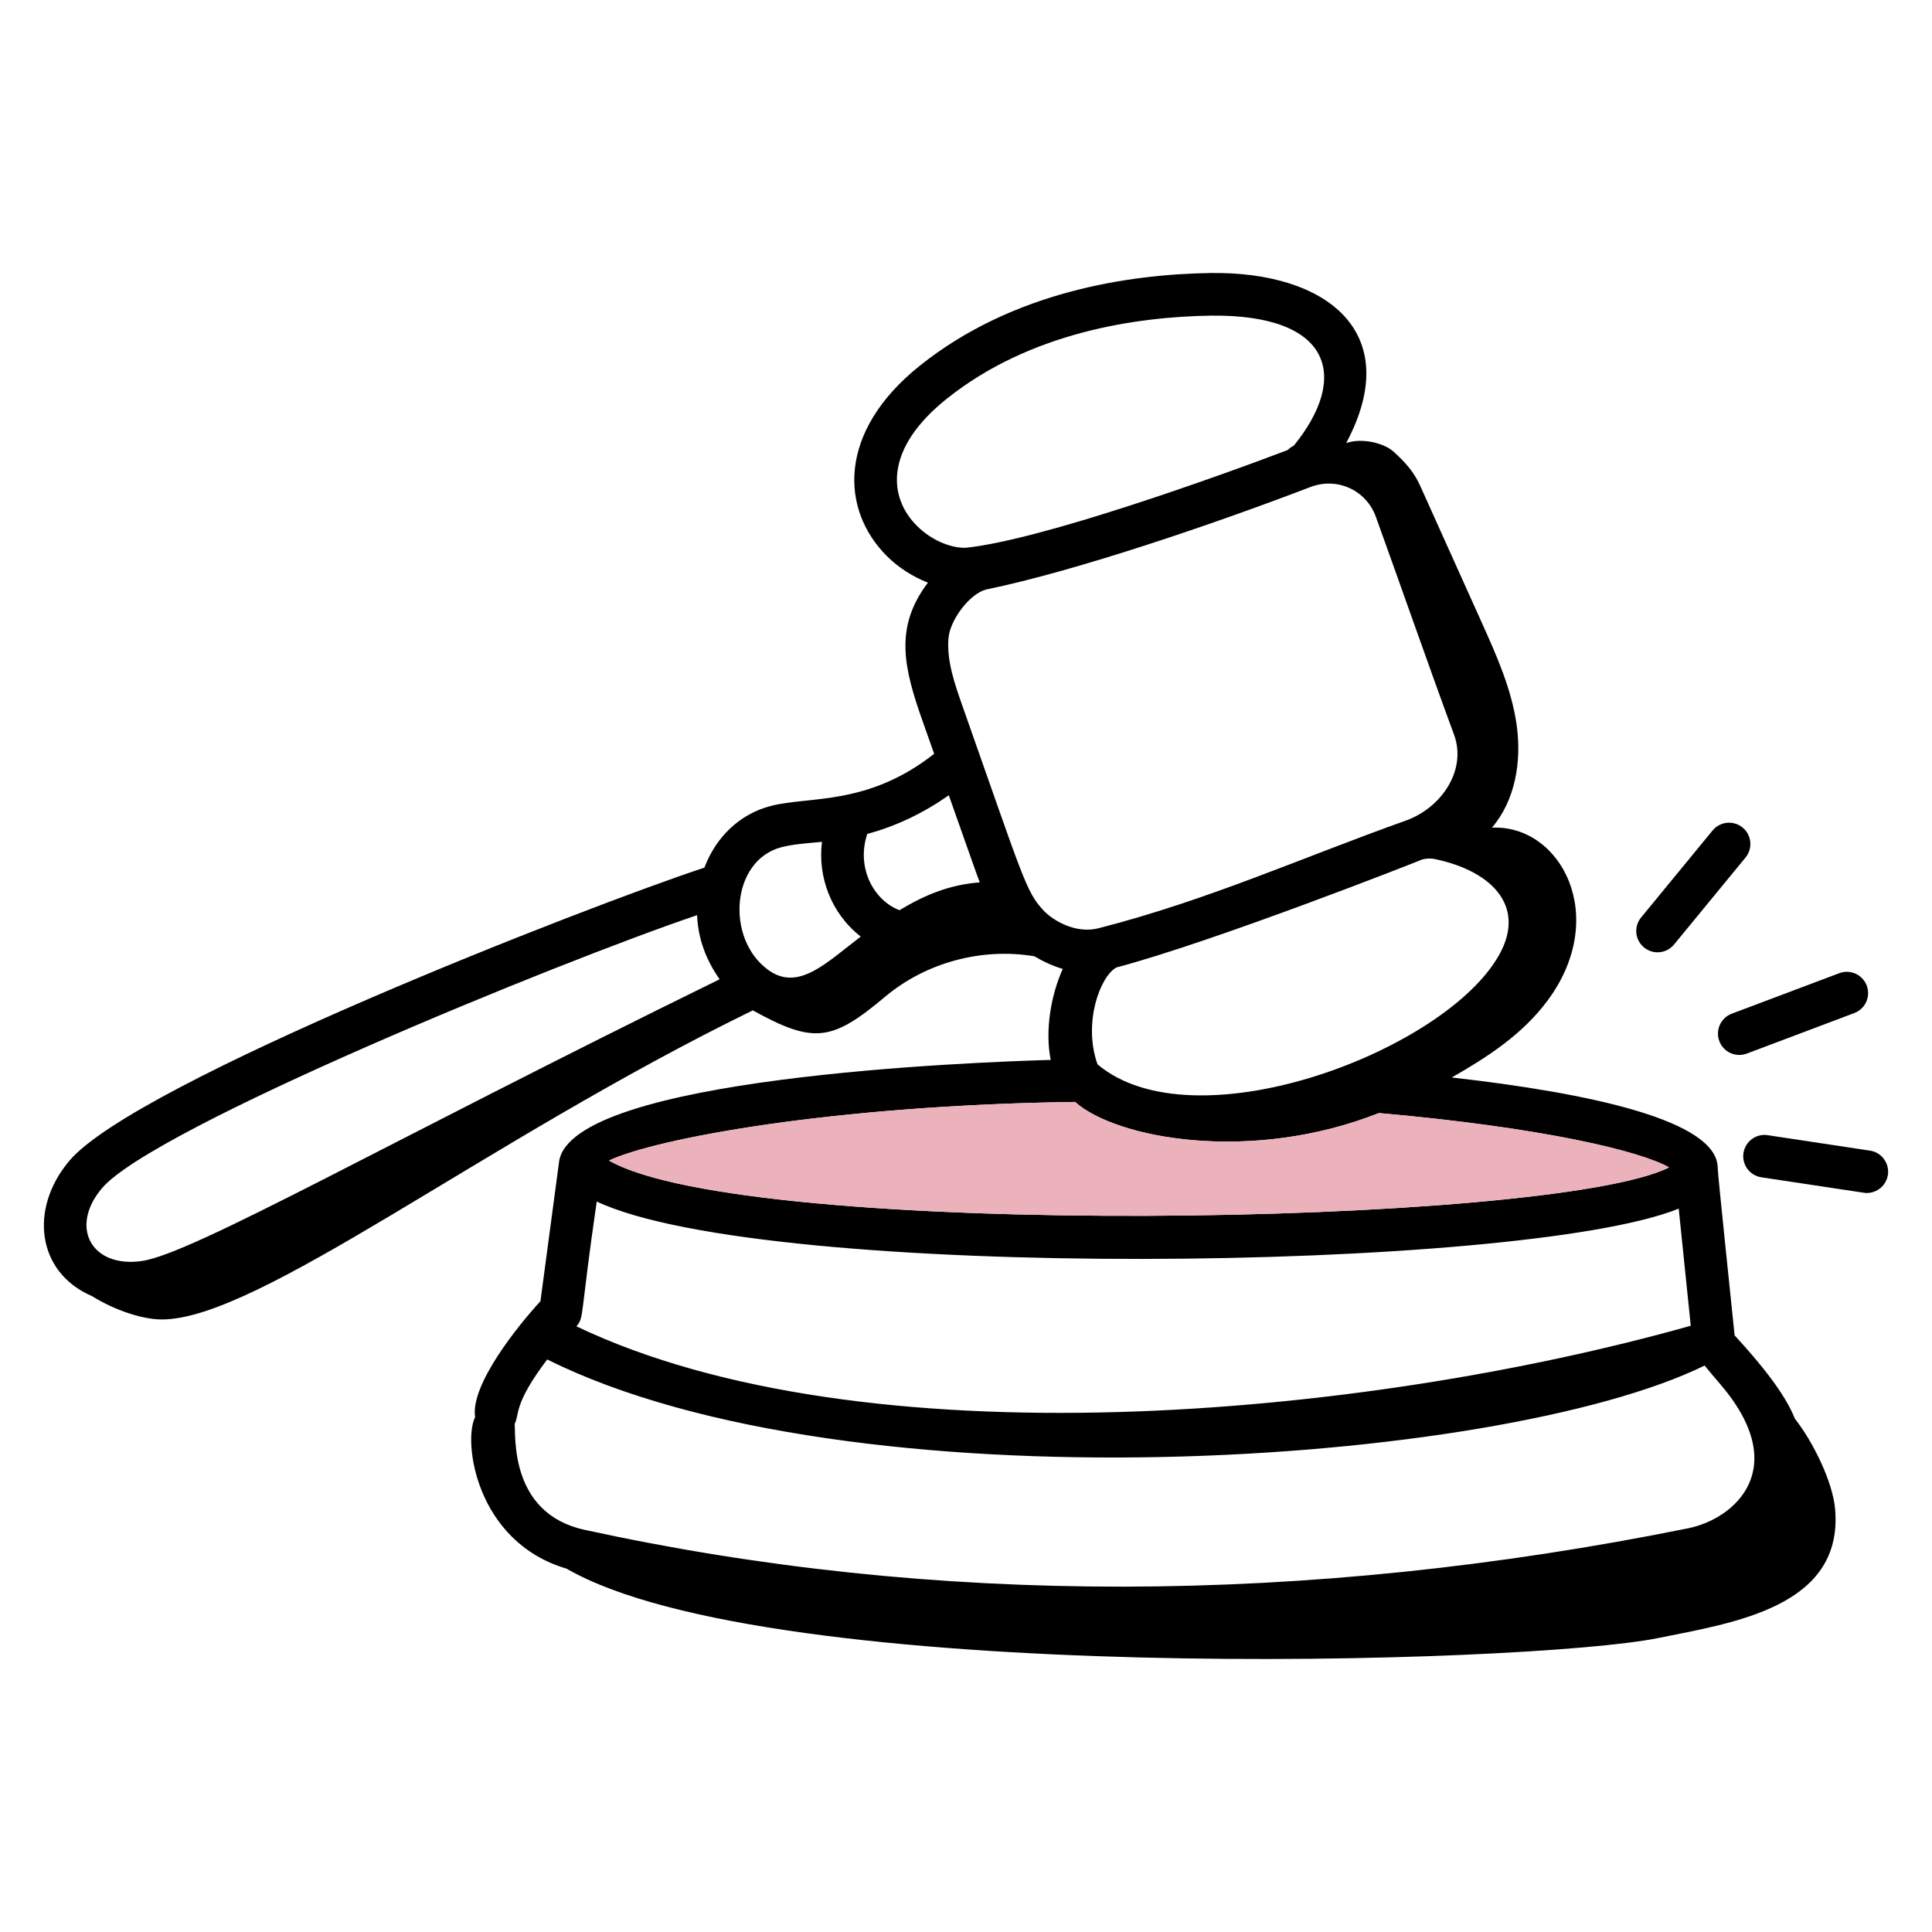 <svg width="60" height="60" viewBox="0 0 60 60" fill="none" xmlns="http://www.w3.org/2000/svg">
<path d="M54.118 25.7C53.835 25.468 53.419 25.509 53.186 25.791L50.966 28.493C50.734 28.775 50.774 29.192 51.057 29.424C51.34 29.657 51.757 29.615 51.989 29.333L54.209 26.631C54.441 26.349 54.4 25.932 54.118 25.7Z" fill="black"/>
<path d="M54.248 32.72L57.588 31.461C57.93 31.332 58.102 30.95 57.973 30.608C57.844 30.266 57.461 30.095 57.121 30.223L53.781 31.481C53.439 31.61 53.267 31.991 53.396 32.334C53.523 32.671 53.898 32.849 54.248 32.72Z" fill="black"/>
<path d="M54.7 36.562C58.481 37.13 57.9 37.049 57.976 37.049C58.298 37.049 58.58 36.814 58.63 36.487C58.684 36.126 58.436 35.788 58.074 35.734L54.898 35.254C54.539 35.197 54.2 35.447 54.145 35.809C54.09 36.17 54.339 36.507 54.7 36.562Z" fill="black"/>
<path d="M2.86 40.254C3.581 40.701 4.433 40.974 5.01 40.977C8.015 40.996 15.013 35.462 23.367 31.384C23.371 31.382 23.372 31.379 23.376 31.377C25.255 32.411 25.819 32.36 27.481 30.96C28.756 29.887 30.495 29.425 32.124 29.698C32.392 29.859 32.687 29.996 33.004 30.091C32.632 30.922 32.449 32.017 32.631 32.916C30.293 32.985 17.714 33.446 17.362 36.083L16.784 40.41C16.097 41.157 14.598 43.008 14.755 44.012C14.375 44.753 14.772 47.885 17.596 48.716C23.936 52.382 47.48 51.688 51.496 50.871C53.816 50.399 57.247 49.914 56.992 46.875C56.921 46.028 56.311 44.782 55.741 44.058C55.433 43.278 54.681 42.352 53.87 41.472C53.761 40.396 53.345 36.451 53.345 36.273C53.345 34.795 49.378 33.948 45.086 33.462C46.195 32.828 47.287 32.124 48.074 31.056C49.994 28.448 48.465 25.605 46.333 25.704C47.066 24.848 47.259 23.631 47.101 22.515C46.944 21.399 46.476 20.354 46.014 19.327C45.376 17.91 44.739 16.494 44.101 15.078C43.91 14.652 43.625 14.34 43.279 14.027C42.959 13.738 42.255 13.599 41.827 13.757C41.822 13.756 41.816 13.755 41.81 13.754C43.64 10.32 41.201 8.424 37.588 8.479C35.067 8.518 31.456 9.048 28.571 11.353C26.002 13.405 26.095 15.825 27.544 17.271C27.91 17.636 28.356 17.912 28.817 18.096C27.753 19.495 28.076 20.767 28.662 22.423L29.012 23.412C29.01 23.414 29.007 23.414 29.005 23.415C26.943 25.033 25.148 24.72 23.947 25.027C22.969 25.277 22.233 25.999 21.876 26.945C18.236 28.146 4.212 33.611 2.154 36.049C0.899 37.535 1.139 39.517 2.86 40.254ZM53.404 42.963C55.677 45.592 53.876 47.17 52.425 47.463C40.526 49.864 28.994 49.878 18.15 47.509C15.795 46.994 16.026 44.539 15.982 44.223C16.141 43.926 15.931 43.624 16.994 42.219C26.367 46.895 46.507 45.56 52.94 42.408C53.086 42.59 53.24 42.774 53.404 42.963ZM52.508 41.172C42.281 44.052 26.793 45.435 17.902 41.191C18.15 40.896 18.003 40.943 18.532 37.315C23.809 39.799 47.262 39.51 52.134 37.535L52.508 41.172ZM51.834 36.255C48.182 38.089 23.202 38.501 18.912 36.042C20.303 35.38 25.745 34.328 33.387 34.221C34.657 35.359 38.837 36.142 42.823 34.567C47.935 35.018 50.956 35.753 51.834 36.255ZM46.467 29.806C44.628 32.746 37.045 35.551 34.084 33.054C33.629 31.77 34.163 30.324 34.671 30.045C37.683 29.252 44.076 26.737 44.167 26.692C44.17 26.692 44.356 26.637 44.551 26.677C46.384 27.055 47.478 28.214 46.467 29.806ZM42.727 16.045C43.529 18.264 44.337 20.594 45.155 22.811C45.561 23.909 44.774 25.086 43.657 25.485C40.48 26.616 37.522 27.956 34.114 28.828C33.417 29.006 32.715 28.599 32.414 28.282C31.856 27.692 31.771 27.25 29.91 21.982C29.656 21.264 29.393 20.521 29.457 19.813C29.509 19.227 30.138 18.425 30.629 18.307C33.412 17.735 37.723 16.265 40.696 15.125C41.525 14.808 42.428 15.221 42.727 16.045ZM28.479 16.334C27.574 15.432 27.472 13.926 29.398 12.387C31.99 10.315 35.294 9.838 37.608 9.802C41.356 9.76 41.921 11.702 40.178 13.843C40.106 13.877 40.044 13.921 39.991 13.976C37.805 14.808 32.355 16.759 30.021 17.008C29.612 17.041 28.967 16.821 28.479 16.334ZM26.934 25.898C27.842 25.655 28.694 25.24 29.466 24.698C30.257 26.933 30.284 27.023 30.427 27.403C29.5 27.474 28.737 27.783 27.934 28.267C27.157 27.974 26.577 26.972 26.934 25.898ZM24.275 26.309C24.634 26.217 25.038 26.19 25.527 26.144C25.392 27.215 25.798 28.358 26.732 29.087C25.688 29.873 24.8 30.816 23.849 30.116C22.526 29.144 22.705 26.711 24.275 26.309ZM3.165 36.903C4.746 35.031 17.384 29.861 21.648 28.422C21.681 29.17 21.935 29.826 22.349 30.412C11.99 35.49 5.989 38.935 4.404 39.162C2.844 39.385 2.143 38.113 3.165 36.903Z" fill="black"/>
<path d="M51.834 36.255C48.182 38.089 23.202 38.501 18.912 36.042C20.303 35.38 25.745 34.328 33.387 34.221C34.657 35.359 38.837 36.142 42.823 34.567C47.935 35.018 50.956 35.753 51.834 36.255Z" fill="#EBB2BC"/>
</svg>
